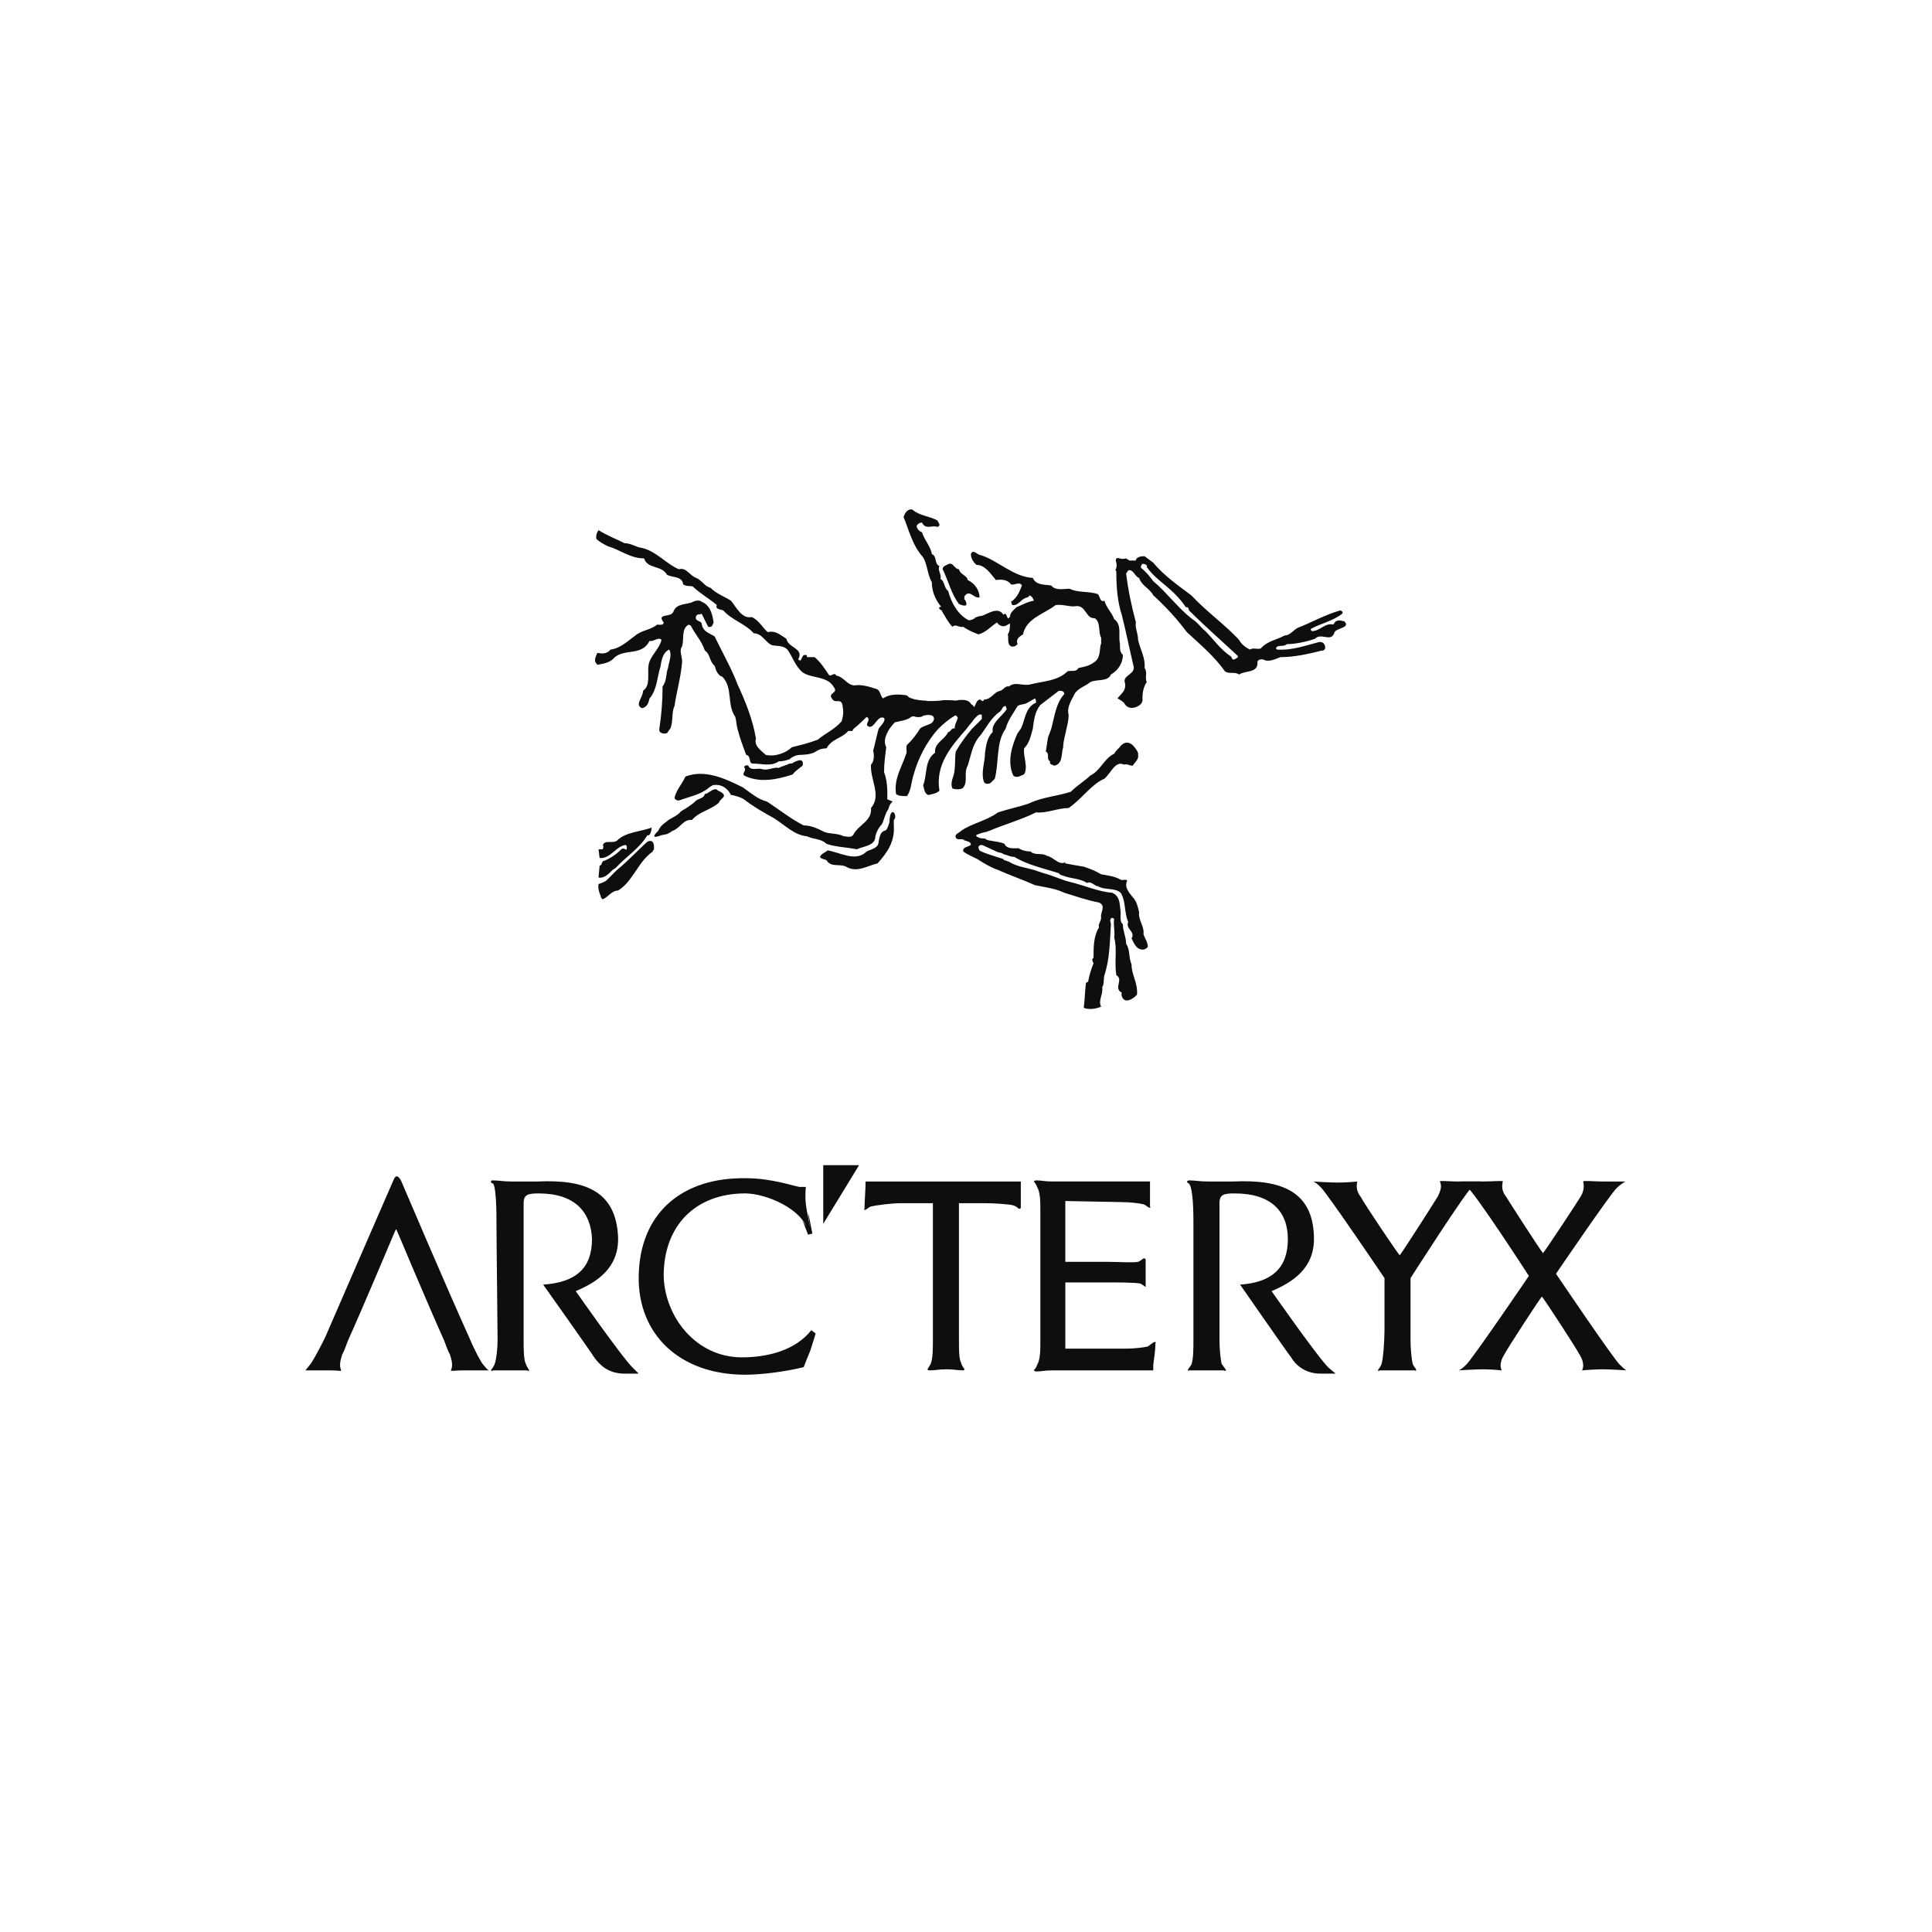 <?xml version="1.0" encoding="UTF-8"?> <svg xmlns="http://www.w3.org/2000/svg" width="800" height="800" viewBox="0 0 800 800" fill="none"><path fill-rule="evenodd" clip-rule="evenodd" d="M276.16 345.384C277.059 344.936 277.959 344.484 278.407 344.036C281.554 343.137 282.902 339.093 286.5 339.541C289.647 335.946 294.142 335.495 297.737 332.348C297.737 331.897 298.188 331.448 299.088 330.549C301.335 328.75 297.289 327.402 297.289 327.402C296.389 326.054 294.59 327.402 294.59 327.402C293.691 327.853 292.791 328.753 291.891 328.753C291.443 330.552 289.644 330.552 288.296 331.448C286.5 333.247 284.253 334.595 282.005 335.943C280.206 338.191 277.511 338.639 275.711 340.438C275.711 340.438 273.464 341.786 272.564 344.033C272.564 344.033 268.07 348.08 273.912 345.832L276.16 345.384ZM270.765 351.678C270.765 352.126 270.314 352.126 270.314 352.126V352.578C267.167 354.825 265.371 357.521 263.572 360.219C261.324 363.366 259.525 366.513 255.93 368.761C253.234 368.761 251.883 371.456 249.639 372.356C249.188 372.356 248.739 371.456 248.739 371.005C248.739 371.005 247.392 368.309 247.84 366.062C249.191 365.614 250.539 365.162 251.438 364.263C252.786 362.915 254.137 361.567 255.482 360.216C259.976 356.621 264.023 352.123 268.07 348.531C268.07 348.531 271.213 346.732 270.765 351.678ZM269.866 342.685C264.923 344.484 259.08 344.484 255.482 348.08C253.682 349.428 250.539 347.631 249.639 349.879C250.09 350.33 249.639 351.227 249.639 351.678H247.84L248.291 355.273C252.786 355.725 255.037 350.33 259.08 349.879L259.528 350.33V351.678C259.08 352.126 258.18 350.778 257.281 351.678C255.033 353.925 252.335 355.725 249.639 356.621C249.188 357.072 249.188 358.42 248.288 358.42L247.837 363.363C250.087 363.815 251.883 362.015 253.679 360.216C254.131 359.765 254.579 359.765 255.03 359.317C259.077 354.822 264.919 351.227 268.066 345.832C268.07 345.832 269.417 346.732 269.866 342.685ZM370.108 341.786C370.557 348.08 367.858 352.575 363.363 357.521C359.32 358.42 354.822 361.567 350.327 358.868C347.631 357.521 344.036 359.317 342.237 356.17C341.337 355.721 339.99 355.721 339.538 354.822C339.99 353.474 341.786 353.023 342.685 352.123C348.08 353.023 354.374 357.069 358.868 352.574C360.667 351.675 363.811 351.224 363.811 348.528C364.263 346.729 364.263 344.933 366.059 344.033C367.407 344.033 367.855 341.786 368.306 340.438C368.306 340.438 368.306 335.492 370.105 336.391C370.105 336.391 371.453 338.191 370.105 339.538V341.786H370.108ZM332.348 317.064C330.549 318.415 328.753 319.76 328.301 320.66C321.559 322.907 314.365 324.255 308.075 321.111C307.175 319.76 309.422 319.312 308.075 317.516C308.526 317.064 308.974 316.616 309.871 317.064C310.77 319.312 313.466 317.964 315.265 318.415C317.961 319.312 320.208 317.516 322.459 317.964C324.258 317.064 325.154 317.064 326.953 316.165H327.853C327.853 316.165 333.247 312.57 332.348 317.064ZM469 308.523C465.856 305.824 463.609 309.423 463.609 309.423C462.709 310.322 461.81 311.222 461.359 312.118C457.315 313.917 455.516 319.312 451.472 321.111C449.222 323.358 446.075 325.157 443.379 327.853C437.982 329.652 431.24 330.1 425.845 332.799C421.802 334.147 417.304 335.047 413.26 336.394C408.311 339.993 402.469 340.889 397.974 344.036C397.074 344.936 395.278 345.384 395.726 346.735C396.178 348.083 397.974 347.183 398.873 347.635C399.773 348.534 402.017 348.083 402.017 349.882C400.669 350.782 398.422 350.782 398.873 352.581C400.672 353.929 402.917 354.828 404.716 355.728C407.415 357.527 410.559 359.323 413.257 360.223C418.2 362.473 423.592 364.269 428.541 366.516C432.584 367.416 437.082 367.864 440.674 369.663C445.166 371.011 450.115 372.81 455.058 373.71C458.208 375.058 455.51 377.757 455.958 380.004C455.958 381.352 454.607 382.7 455.058 384.047C452.808 387.646 452.808 392.141 452.808 396.632C451.908 397.084 452.357 397.983 452.808 398.88C451.908 401.127 451.015 403.826 450.564 406.525C450.112 406.525 450.112 406.97 449.664 406.97C449.213 411.019 449.213 413.718 448.764 417.31C451.015 418.21 453.707 417.762 455.958 416.859C454.607 414.16 456.858 411.916 456.409 408.766C457.309 407.415 456.861 405.622 457.309 403.823C459.553 397.077 459.553 389.887 460.001 382.693C460.001 381.794 459.108 380.894 460.453 379.998L461.352 380.446C460.901 383.145 461.804 385.84 461.352 388.088C462.703 393.031 461.352 398.425 462.252 403.823C465.402 405.622 460.901 409.214 464.502 411.016C464.051 412.367 464.954 413.715 465.853 414.16C467.198 414.611 468.997 413.715 470.796 411.916C471.248 406.967 468.546 403.823 468.546 399.325C467.195 396.181 468.095 393.485 466.302 390.787C466.302 388.088 464.951 385.392 464.951 382.693C463.6 381.794 464.051 379.098 464.051 377.75C463.6 375.052 464.051 371.005 460.453 369.657C454.61 369.206 448.768 366.51 442.925 365.162C439.327 364.263 435.731 362.467 432.133 361.567L428.09 360.216C424.939 359.317 421.347 358.868 418.197 357.069C417.746 356.618 416.846 356.618 415.947 356.17C415.947 356.17 415.495 356.17 415.495 355.721C414.151 355.27 406.509 353.023 405.609 352.123C404.258 349.876 406.509 349.876 406.509 349.876C406.96 349.876 413.251 353.023 413.702 353.023C415.053 353.023 415.495 353.922 416.395 353.922C417.746 354.371 418.645 354.822 419.993 354.822C424.485 357.521 429.434 358.868 433.929 360.216C435.28 360.668 437.079 361.116 438.421 361.567C438.872 362.467 440.22 362.467 441.119 362.915C443.818 363.815 447.41 363.815 450.112 365.614C451.905 364.714 453.256 366.962 454.604 366.962C457.754 368.761 461.346 367.413 464.045 369.66C466.295 373.256 465.396 377.753 467.189 381.797C465.844 384.496 470.339 385.843 468.54 388.542C469.439 390.341 470.339 392.589 472.138 393.037C473.489 393.488 474.382 393.037 475.282 392.137C475.282 389.89 473.931 388.542 473.489 386.743C473.934 383.596 471.238 380.9 471.69 377.753C471.238 375.954 470.79 373.259 468.991 371.46C467.64 369.66 465.399 367.413 466.74 364.717C466.295 363.818 464.948 364.717 464.048 364.266C461.797 362.918 458.657 362.47 455.955 362.019C453.704 360.671 451.463 359.771 448.761 358.872C446.063 358.42 443.37 357.972 441.119 357.524V357.072C438.421 358.42 436.176 354.825 433.478 354.374C431.679 353.026 428.535 354.374 426.736 352.578C424.936 352.578 423.137 352.126 421.792 351.227C419.993 351.227 416.843 351.678 415.944 349.427C414.151 348.528 411.9 348.528 410.101 348.08C409.201 348.08 408.75 347.631 408.302 347.631C408.302 347.18 407.408 347.18 406.957 347.18C405.606 347.18 403.807 346.281 404.258 345.832C404.71 345.384 407.85 344.484 408.302 344.484C408.753 344.484 409.201 344.033 409.653 344.033C415.944 341.334 422.689 339.538 428.986 336.391C433.478 336.843 437.973 334.592 442.47 334.592C447.862 330.997 451.905 324.703 457.306 322.456C459.998 320.208 461.797 314.814 465.399 316.613C466.744 316.162 467.643 317.064 468.991 317.064C469.891 315.716 471.69 314.366 471.242 312.57C471.699 311.219 469 308.523 469 308.523ZM461.807 236.152C462.258 236.152 462.258 236.603 462.258 237.503C462.258 242.897 462.709 249.188 464.509 254.582C466.308 261.776 467.653 268.518 469.452 276.16C469.903 279.307 464.509 279.755 465.86 282.905C466.311 286.052 464.509 286.949 462.709 289.196C462.709 289.196 464.509 290.095 465.408 290.995C465.408 290.995 466.753 294.142 470.351 292.794C470.351 292.794 473.501 291.895 473.05 289.196C473.05 286.949 473.501 284.253 474.843 282.454C473.943 280.655 475.294 278.41 473.943 276.611C474.395 272.565 472.15 268.969 471.251 264.923C471.251 262.227 469.9 259.98 470.351 257.729C468.552 250.987 467.201 244.693 466.308 237.503L467.201 236.152C469.452 235.703 469.9 238.85 471.699 239.299C472.599 242.446 476.191 243.793 477.542 246.492C482.933 251.435 487.434 256.381 491.477 261.776C497.32 267.17 502.711 271.665 507.212 277.959C509.012 279.307 511.256 277.959 513.055 279.307C515.754 277.511 521.148 278.858 520.697 273.915C521.148 273.016 522.048 273.016 522.947 273.016C525.192 274.367 527.89 273.016 530.141 272.116C535.983 272.116 541.826 270.768 547.217 269.421C548.568 269.421 549.017 268.521 548.568 267.173C548.117 266.274 547.669 265.825 546.324 265.825C540.927 267.173 535.084 269.421 528.79 268.972L528.339 268.524C528.79 266.725 531.489 268.073 532.83 266.725C535.98 266.725 540.923 265.825 544.522 264.478C547.214 261.779 551.264 266.277 552.615 261.779C553.514 259.98 559.357 259.98 556.658 257.284C554.859 256.836 553.066 256.388 552.167 258.635C548.568 257.735 546.769 261.334 543.174 261.334C543.174 261.334 542.723 260.882 542.723 260.434C546.766 258.187 551.715 257.287 555.759 254.14C556.21 253.692 555.759 252.792 554.859 252.792C548.568 254.592 543.174 257.735 537.331 259.986C535.532 260.885 534.181 263.133 531.934 263.133C528.79 264.929 524.74 265.38 522.048 268.527C520.249 268.976 518.898 268.076 517.55 268.976C515.757 268.076 513.958 266.728 513.058 264.929C507.216 258.638 499.574 253.244 493.28 246.502C487.882 242.455 482.04 238.411 477.545 233.014L473.947 230.318C473.053 230.318 471.254 230.318 470.354 231.666V232.114H468.552H467.653C467.201 231.666 466.753 231.666 466.308 231.215C466.308 231.215 464.957 231.666 463.609 231.215C463.609 231.215 461.359 230.315 462.258 233.014C462.258 233.005 462.706 234.804 461.807 236.152ZM511.253 273.013C509.902 273.464 510.353 272.113 509.46 271.665C505.41 268.966 502.266 264.471 499.119 261.328C497.32 259.977 495.969 257.729 493.728 256.384C487.879 251.89 482.936 245.144 477.545 240.65C476.194 238.85 474.395 236.603 472.602 235.255C472.15 234.807 472.602 233.907 473.053 233.459C473.946 233.459 475.297 233.91 474.846 234.807C479.344 241.101 485.638 243.348 491.029 251.438C492.38 251.438 491.929 251.89 492.38 252.786C498.671 259.08 505.865 265.371 512.607 271.665C512.604 272.561 511.704 272.561 511.253 273.013Z" fill="#0C0E0F"></path><path fill-rule="evenodd" clip-rule="evenodd" d="M406.521 255.03C409.213 254.131 413.263 250.984 415.507 254.579L415.959 254.128C416.858 254.128 416.858 255.478 417.31 255.927C417.761 256.375 417.761 255.475 418.209 255.475C418.209 253.676 419.56 252.777 420.908 251.429C423.152 250.529 425.4 249.181 428.102 248.733C427.65 247.382 427.202 246.934 426.302 246.486C426.302 246.934 425.403 247.385 425.403 247.385C422.704 247.837 421.811 250.981 419.112 250.532L418.661 249.181C421.359 247.382 422.259 244.687 423.152 242.439C422.259 240.64 420.008 242.439 418.661 241.988C417.31 240.189 415.068 239.74 412.37 240.189C410.119 237.493 407.872 233.898 404.277 233.898C402.926 232.547 402.026 231.199 402.026 229.403C402.926 227.156 404.725 229.854 406.076 229.854C413.269 232.102 419.56 238.844 427.653 239.295C429.004 242.442 432.596 241.991 435.295 242.442C437.094 244.69 440.238 243.79 442.937 243.79C446.529 245.589 451.03 244.69 454.622 246.038C455.522 246.937 455.522 249.633 457.321 248.736C458.22 251.883 460.465 253.679 461.364 256.378C464.514 258.625 463.163 262.669 463.615 265.816C464.066 267.615 463.163 269.411 464.966 271.21C464.966 274.357 463.167 277.504 460.016 279.3C458.672 282.447 454.174 281.099 451.481 282.447C449.231 284.246 446.983 284.695 445.184 286.942C443.84 289.641 441.592 292.788 442.492 295.935C442.492 298.182 442.04 299.981 441.592 301.777C441.141 304.476 440.241 306.724 440.241 309.419C439.342 312.115 440.241 316.161 436.649 317.061C435.75 316.61 434.399 316.61 434.85 315.262C433.051 314.362 434.85 312.115 433.051 311.215L433.95 305.373C434.402 304.025 434.85 303.125 435.301 301.777C436.652 296.834 437.1 291.44 440.693 287.393C440.693 286.046 439.342 286.046 438.442 286.046L430.8 291.888C428.556 294.584 428.108 298.179 427.656 301.777C426.757 304.924 426.305 307.623 424.058 309.871C423.607 313.466 425.857 317.512 424.058 320.659C422.707 321.111 420.914 322.458 419.566 321.111C416.868 315.268 419.115 308.526 421.366 303.58C421.817 303.128 422.265 302.229 422.71 301.781C424.509 298.185 424.509 292.791 429.007 290.992C429.007 290.544 429.007 289.644 428.556 289.193L425.406 290.992C424.055 291.891 422.707 291.443 421.362 292.343C419.563 295.49 417.313 298.185 416.413 301.781C412.37 307.175 413.721 315.716 411.921 322.459L410.122 324.258C409.223 324.709 407.872 324.709 407.43 323.806C406.079 319.76 407.875 315.716 407.875 311.67C408.326 308.523 408.774 305.376 411.025 303.128V301.777C411.476 298.63 415.075 296.386 416.868 293.687L416.416 292.34C415.072 292.34 415.072 293.687 414.172 294.587C411.473 296.386 409.674 299.082 407.875 301.781C406.982 303.131 406.082 304.479 405.182 305.376C402.484 308.971 402.032 313.018 400.688 317.064C398.888 320.211 401.139 324.258 398.44 326.505C397.129 326.953 395.705 326.953 394.394 326.505C393.494 324.706 394.394 322.458 394.845 321.111C395.745 317.964 395.296 313.917 395.745 311.222C397.688 307.868 399.946 304.707 402.487 301.781L406.536 297.737V295.938C405.185 295.487 404.286 296.838 403.386 297.737C402.487 299.085 401.139 300.436 400.239 301.781C393.945 308.974 387.203 316.616 389.002 327.402C387.655 328.752 385.855 328.752 384.508 329.201C382.708 328.752 382.708 326.505 382.26 325.157C384.059 320.662 382.708 314.817 387.203 311.67C386.752 307.626 391.25 306.275 392.598 303.128C393.497 303.128 393.497 302.229 394.397 301.777C394.397 301.777 394.848 301.326 395.296 301.777C395.296 299.981 396.196 298.63 396.644 297.283C396.196 296.831 396.196 295.935 395.296 296.383C393.049 297.731 390.801 299.53 388.554 301.774C383.608 307.169 380.013 314.359 378.214 321.104C377.314 323.8 377.314 327.395 375.515 329.646C373.719 329.646 371.92 329.646 371.02 328.746C370.12 322.452 373.267 317.957 375.067 312.563C375.966 311.212 374.615 308.965 375.966 308.068C377.885 306.198 379.549 304.081 380.912 301.774C382.708 299.978 386.307 300.427 386.755 297.731C386.755 295.032 382.26 296.383 382.26 296.383C381.361 297.283 379.113 296.831 379.113 296.831C378.214 296.383 377.314 296.831 377.314 296.831C375.963 298.179 372.368 298.63 370.569 299.079C370.12 299.53 369.669 299.978 368.321 301.774C366.97 304.022 365.623 306.72 366.97 309.416C366.522 313.011 366.071 316.158 366.071 319.754C366.97 322.001 367.419 325.148 367.419 327.847V330.994L369.657 331.899C369.657 331.899 368.309 332.799 367.857 335.046C366.51 336.846 366.061 339.541 365.162 341.337C363.814 342.688 362.914 344.484 362.466 346.283C362.466 350.33 357.52 350.33 354.824 351.678C350.33 350.778 346.283 350.778 342.24 349.43C339.992 347.183 336.845 347.634 334.15 346.283C328.755 345.832 324.709 341.337 320.214 338.642C316.17 336.394 312.124 334.147 308.077 331C306.726 330.1 304.93 329.652 303.131 329.201H302.68C299.984 323.806 295.038 325.157 295.038 325.157C294.587 325.609 294.138 325.609 293.69 326.057C290.543 328.756 286.497 329.652 282.453 331C281.554 331.451 280.206 331.899 279.306 330.552C279.754 327.405 282.453 324.709 283.801 321.562C291.891 318.415 300.432 322.462 307.626 326.057C310.773 328.304 313.917 331 317.515 331.899C322.461 335.046 327.404 339.093 332.799 341.789C335.946 341.789 338.641 343.14 341.34 344.487C343.587 345.387 346.731 344.939 349.43 346.287C350.778 346.287 352.577 347.186 353.477 345.387C355.724 341.34 361.118 339.996 360.67 334.598C365.165 329.204 360.219 322.913 360.67 316.619C362.018 315.271 362.018 312.576 361.57 310.776C362.469 307.629 362.918 304.934 363.817 301.784C364.268 300.884 366.964 298.637 366.065 297.289C363.366 295.941 362.018 301.784 359.771 300.884C357.523 299.985 361.122 298.185 358.871 296.838C358.871 296.838 355.276 300.436 353.477 301.781C353.025 302.232 353.025 302.68 353.025 302.68H351.226C348.53 305.827 344.484 305.827 342.236 309.874C340.437 309.874 339.09 310.325 337.742 311.222C335.943 312.572 331.451 312.572 331.451 312.572C328.752 312.572 326.956 314.368 326.956 314.368C325.608 314.82 324.26 315.268 322.461 315.268C319.314 317.515 315.268 316.168 311.672 316.168C309.873 316.168 311.221 313.021 308.974 312.572C307.626 308.974 306.278 305.379 305.379 301.784C304.927 299.988 304.927 298.637 304.479 296.841C300.884 291.898 303.579 284.704 299.085 280.209C297.285 279.758 296.386 277.514 295.938 275.714C293.69 273.915 294.142 270.771 291.891 269.42C290.543 265.374 287.844 262.678 286.048 259.083L285.149 258.632C282.002 260.431 283.35 264.474 282.453 267.621C281.102 269.42 282.453 271.668 282.453 273.915C282.002 280.206 280.206 286.052 279.306 292.346C277.955 295.041 278.855 299.088 277.507 301.784C277.059 302.235 276.607 303.135 276.159 303.583C274.811 304.031 273.46 303.583 273.012 302.683V301.784C273.912 295.941 274.36 290.095 274.36 284.253C276.159 282.005 275.708 278.858 276.607 276.611C277.059 273.915 278.407 270.768 277.059 268.969C274.36 270.32 273.912 273.464 273.46 276.163C272.113 280.209 272.113 285.604 268.966 289.199C268.514 290.998 268.066 292.797 265.819 293.245C262.672 291.898 266.27 288.751 266.27 286.052C269.417 283.804 268.069 279.307 268.517 275.714C268.969 271.668 273.012 268.969 273.912 264.926C272.564 263.578 270.765 265.825 268.969 265.377C265.822 271.671 259.08 268.524 254.585 272.119C252.337 274.818 249.19 274.818 247.391 275.266C246.043 273.918 246.043 273.019 247.391 270.323C249.19 270.775 251.438 270.775 252.786 268.972C256.832 268.524 259.979 265.377 263.123 263.13C265.819 260.882 269.417 260.882 272.116 258.635C273.015 258.635 274.811 259.086 274.811 257.735C271.664 253.692 277.958 255.939 278.858 253.24C280.206 249.645 284.252 250.545 286.948 249.194C287.848 248.746 289.647 248.294 290.543 249.194C294.142 250.545 295.038 254.588 295.486 257.735C295.038 258.635 295.038 259.983 293.239 259.534L290.54 254.14C289.64 254.591 288.741 254.14 288.293 255.04C287.393 257.287 290.092 256.839 290.54 258.187C290.991 261.782 294.138 262.233 295.934 263.581L298.633 268.972C300.881 273.467 303.576 278.413 305.375 283.356C308.522 290.098 311.669 297.743 313.017 305.833C312.118 308.98 315.265 310.779 317.064 312.579C321.107 313.478 325.605 311.679 327.849 309.432C331.448 308.532 335.043 307.636 338.638 306.285C341.785 303.589 345.38 302.238 348.527 298.643C348.976 296.844 349.427 295.496 348.976 292.8C348.527 288.305 345.829 291.901 344.481 289.202C342.682 286.955 347.176 286.955 345.38 284.707C342.682 279.761 336.391 281.112 332.344 278.416C329.197 275.718 328.298 272.122 326.053 268.975C324.254 267.176 322.007 267.628 319.759 267.176C317.064 266.277 315.713 262.233 312.118 262.233C308.522 258.187 303.125 256.839 299.53 252.792C298.63 252.344 295.934 252.344 296.834 250.545C293.687 247.846 289.64 245.602 286.945 242.903C285.597 242.452 284.249 242.903 282.898 242.003C282.45 238.408 278.403 239.308 276.156 237.96C273.909 233.913 268.066 235.713 266.715 231.215C260.873 231.215 256.826 227.619 251.88 226.272C250.084 225.372 248.285 224.472 246.937 223.125C246.937 223.125 246.489 221.325 247.836 219.529C251.435 221.777 255.03 223.125 258.625 224.921C260.873 224.921 263.12 226.272 264.919 226.72C271.213 227.619 275.708 233.462 281.102 235.709C284.249 234.81 285.597 238.408 288.296 239.305C290.543 240.204 291.891 242.9 294.142 243.351C296.837 246.047 299.984 246.946 302.68 248.746C304.927 251.441 307.175 256.387 311.221 255.488C314.368 256.836 315.716 259.983 317.963 261.779C321.11 260.879 323.358 263.13 325.605 264.477C326.056 266.277 327.404 267.173 328.752 268.073C330.551 269.42 331.899 270.32 330.551 273.016C332.35 274.815 331.451 270.768 333.698 271.217C334.15 271.217 334.15 271.668 334.15 272.116H337.297C339.544 273.915 341.343 276.611 343.139 279.31C344.039 280.661 345.387 277.962 346.286 279.761C349.433 280.212 350.781 283.808 353.928 283.808C356.627 283.356 359.771 284.259 362.469 285.159C364.717 285.61 364.268 287.854 365.616 289.202C368.315 287.403 371.459 287.403 375.057 287.854C375.505 287.854 375.957 288.305 376.405 288.754C379.104 290.102 383.15 290.102 383.15 290.102C384.498 290.553 389.441 290.102 389.441 290.102C391.24 289.653 395.735 290.102 395.735 290.102C400.23 289.202 401.578 290.553 402.026 291.452C402.477 291.904 402.926 291.904 403.377 292.803C404.277 291.452 404.277 289.656 406.076 289.656C406.076 290.105 406.527 290.105 406.527 290.105C406.978 290.556 407.427 290.105 407.427 289.656C410.571 289.656 411.47 286.509 414.169 286.061C415.514 285.613 416.413 283.814 417.761 284.262C420.46 282.015 423.604 284.262 426.754 283.362C432.145 282.015 437.988 282.015 442.037 277.971C443.388 277.52 445.629 278.423 446.529 276.62C448.779 276.169 451.027 275.721 452.82 274.373C455.97 272.574 455.07 268.978 455.97 266.28V264.032C454.619 261.785 455.97 257.738 453.271 255.942C449.679 256.394 449.679 250.548 445.629 250.996C442.937 251.447 440.238 250.097 437.094 250.548C432.596 254.143 424.955 255.942 423.604 262.684C422.259 263.584 420.46 264.484 421.359 266.731C420.908 267.179 420.008 268.079 418.661 267.631C416.861 266.731 417.761 264.035 417.31 262.688C418.209 261.34 418.209 259.541 418.209 258.193L417.31 258.644C415.51 259.992 413.718 259.095 412.818 257.745C410.119 259.544 408.32 261.791 405.176 262.691C402.926 261.791 400.681 260.892 398.882 259.544C397.083 259.992 395.735 258.193 394.387 259.544C392.588 257.745 391.24 255.049 389.893 252.798H390.344C389.444 252.798 388.548 251.899 388.996 251.451C388.996 251.451 389.447 250.999 389.896 251.451C387.2 248.304 385.852 244.708 385.852 241.113C384.053 237.966 384.053 233.92 382.257 230.776C377.762 225.83 376.414 219.539 374.167 214.141C374.615 212.345 375.963 210.546 377.762 210.994C380.909 213.693 384.956 213.693 388.103 215.489C388.554 216.389 389.899 217.736 388.103 218.185C386.304 217.285 383.16 219.536 381.809 216.389C381.345 216.38 380.889 216.501 380.491 216.74C380.094 216.978 379.772 217.323 379.561 217.736C379.561 218.636 380.461 219.984 381.809 220.435C382.708 223.582 385.404 226.278 385.855 229.425C388.103 230.324 386.755 233.471 389.002 234.371C388.103 236.167 389.902 237.518 389.454 239.762C391.253 240.662 390.801 243.361 392.601 244.708C393.948 249.651 396.647 254.598 401.142 256.845C402.039 256.845 402.938 256.397 403.838 255.945H403.386C403.371 255.93 405.17 255.03 406.521 255.03Z" fill="#0C0E0F"></path><path fill-rule="evenodd" clip-rule="evenodd" d="M399.776 248.739C399.776 248.739 399.776 248.288 399.328 248.288V246.937C401.575 243.79 402.923 247.836 405.622 247.388C405.622 244.692 403.822 241.545 400.675 240.194C400.675 238.398 397.529 237.947 397.08 235.7C395.281 235.7 394.833 233.001 393.034 233.452C392.134 233.904 390.335 234.352 390.335 235.7C392.582 240.194 393.93 246.037 397.08 250.084C397.077 250.084 401.572 252.334 399.776 248.739ZM340.889 482.484V506.76L355.721 482.484H340.889ZM335.495 559.353C334.147 562.497 332.799 566.096 332.799 566.096C325.605 567.889 315.716 569.24 308.526 569.24C281.554 569.24 264.023 552.605 264.474 528.335C264.922 502.259 282.453 487.424 308.974 487.875C319.315 487.875 328.301 491.026 331 491.474H333.699C333.699 491.474 333.247 495.066 333.699 498.667C334.15 502.711 335.495 506.76 335.495 510.353C335.495 511.252 334.595 509.901 334.595 509.901C332.348 500.467 317.064 494.166 308.526 494.166C288.296 494.166 274.812 507.206 274.812 528.335C275.263 545.411 288.296 562.046 307.175 562.046C317.512 562.046 329.201 559.353 335.943 550.812L337.742 552.163C337.742 552.163 336.842 555.304 335.495 559.353ZM441.132 522.492H458.666C462.258 522.492 469.452 522.944 471.251 522.492C472.602 522.041 473.501 520.693 473.943 521.141C474.395 521.141 474.395 521.593 474.395 521.593V532.827C473.943 532.827 473.943 532.375 472.15 531.476C469.9 531.024 462.258 531.024 458.666 531.024H441.132V558.451H465.856C469.448 558.451 473.498 557.999 475.291 557.551C476.642 556.652 477.99 555.301 478.441 555.752C478.893 555.752 478.441 556.203 478.441 556.203C478.441 558.902 477.99 561.595 477.542 565.196V567.44H435.737C432.139 567.44 431.688 567.892 428.995 567.892C428.995 567.892 428.544 567.892 428.096 567.44C428.096 566.995 428.547 567.44 429.447 565.196C430.791 562.946 430.791 558.905 430.791 555.304V526.984V501.36C430.791 497.768 430.791 493.724 429.447 491.474C428.547 489.223 428.096 489.675 428.096 489.223C428.547 488.772 428.995 488.772 428.995 488.772C431.688 488.772 432.139 489.223 435.737 489.223H476.191V499.567C476.191 499.567 476.642 500.018 476.191 500.018C475.739 500.47 474.84 499.119 473.498 498.667C471.699 498.216 467.649 497.768 464.505 497.768L441.129 497.316V522.492H441.132ZM166.027 488.775C166.027 488.775 185.354 534.178 194.347 553.953C196.595 559.35 199.29 564.293 200.19 565.193C201.989 567.437 202.437 567.437 202.437 567.437H192.1C188.501 567.437 186.705 567.889 186.705 567.437C187.605 565.644 187.157 563.394 186.254 560.695C185.803 560.244 184.458 556.652 184.007 555.304C177.713 541.368 164.677 510.353 164.677 510.353C163.777 508.553 164.225 508.553 163.329 510.353C163.329 510.353 150.293 541.371 144.002 555.304C143.55 556.655 142.203 560.247 141.754 560.695C140.855 563.394 140.406 565.644 141.303 567.437C141.303 567.889 139.955 567.437 136.808 567.437H126.471L128.27 565.193C129.169 564.293 131.865 559.35 134.564 553.953C143.105 534.174 162.884 488.775 162.884 488.775C163.78 486.528 164.68 486.528 166.027 488.775ZM386.291 498.219V554.855C386.291 558.454 386.291 562.497 385.392 564.748L384.044 566.998C384.044 567.443 384.944 567.443 384.944 567.443C387.642 567.443 388.091 566.998 392.137 566.998C395.284 566.998 396.184 567.443 398.879 567.443C398.879 567.443 399.331 567.443 399.331 566.998C399.331 566.547 398.431 566.099 397.98 564.3C397.08 562.949 397.08 558.457 397.08 554.859V498.222H408.314C411.912 498.222 418.206 498.674 419.554 499.122C421.353 499.573 421.805 500.921 422.253 500.473C422.698 500.473 422.698 500.021 422.698 500.021V489.23H358.42C358.42 492.38 357.969 497.771 357.969 500.47C357.969 500.47 357.517 500.921 357.969 500.921C358.42 501.366 359.32 500.021 360.667 499.57C362.467 499.119 369.209 498.219 372.804 498.219H386.291ZM573.29 529.234V550.812C573.29 554.404 572.838 562.946 571.939 565.196C571.039 566.995 570.588 566.995 570.588 567.44C570.588 567.892 571.487 567.44 571.487 567.44H585.874C585.874 567.44 586.326 567.892 586.326 567.44C586.777 566.995 585.426 566.096 584.975 564.748C584.523 562.949 584.075 558.457 584.075 555.307V529.238C584.075 529.238 607.9 491.928 609.699 491.477C612.392 491.026 613.291 489.226 613.291 489.226H603.405C599.807 489.226 596.212 488.775 596.212 489.226C597.111 491.026 596.663 492.825 595.312 495.517C593.961 497.768 580.477 518.894 579.577 519.794C578.678 518.894 564.742 498.216 563.394 495.517C561.595 493.273 561.595 491.026 562.043 489.226C562.495 489.226 557.552 489.678 553.95 489.678C550.806 489.678 543.616 489.226 543.616 489.226C543.616 489.226 544.515 489.226 546.76 491.477C549.013 493.276 573.29 529.234 573.29 529.234Z" fill="#0C0E0F"></path><path fill-rule="evenodd" clip-rule="evenodd" d="M644.31 527.436C644.31 527.436 668.586 563.397 670.831 565.196C673.081 567.441 673.529 567.441 673.529 567.441C673.529 567.441 666.787 566.995 663.637 566.995C660.045 566.995 655.102 567.441 655.102 567.441C655.995 565.648 655.553 563.397 654.202 561.15C652.851 558.457 639.367 537.779 638.467 536.88C637.568 537.779 624.083 558.457 622.732 561.15C621.382 563.4 620.933 565.648 621.833 567.441C621.833 567.441 617.789 566.995 614.191 566.995C611.047 566.995 603.857 567.441 603.857 567.441C603.857 567.441 604.75 567.441 607.001 565.196C609.251 563.397 633.076 528.335 633.076 528.335C633.076 528.335 610.151 492.825 607.001 491.026C604.308 489.675 604.75 489.227 604.75 489.227H614.191C617.789 489.227 622.733 488.775 622.284 489.227C621.833 491.026 621.833 493.276 623.635 495.518C624.986 497.768 638.019 517.995 638.919 518.894C639.818 517.995 652.855 498.216 654.202 495.969C655.995 493.276 655.995 491.026 655.553 489.227C655.553 488.775 660.045 489.227 663.64 489.227H673.081C673.081 489.227 671.282 490.126 669.489 491.925C667.235 493.725 644.31 527.436 644.31 527.436ZM513.503 531.93C513.503 531.93 532.83 559.805 534.629 562.049C536.429 565.199 540.472 568.792 546.763 568.792H553.06C553.06 568.792 552.609 568.34 550.361 566.547C546.318 562.949 526.536 534.629 526.536 534.629C535.078 531.031 544.519 525.188 544.07 512.152C543.619 493.276 530.586 488.327 510.801 489.227H500.016C496.417 489.227 495.073 488.775 492.374 488.775C492.374 488.775 491.923 488.775 491.474 489.227C491.474 489.678 492.374 490.126 492.374 490.126C494.173 492.377 494.173 503.162 494.173 506.761V554.856C494.173 558.454 494.173 562.949 493.273 565.196C491.923 566.995 491.923 566.995 491.923 567.441C491.923 567.892 492.374 567.441 492.374 567.441H506.758C506.758 567.441 507.209 567.892 507.657 567.441C507.657 566.995 506.758 566.096 505.858 564.748C505.407 562.949 504.959 558.457 504.959 554.856V498.219C504.959 494.621 506.758 494.17 511.25 494.17C526.533 494.17 533.275 501.812 533.275 513.052C533.278 525.188 526.536 531.031 513.503 531.93ZM224.914 531.93C224.914 531.93 244.693 559.805 246.044 562.049C248.291 565.199 251.886 568.792 258.629 568.792H264.474L262.227 566.547C258.18 562.949 238.402 534.629 238.402 534.629C246.943 531.031 256.381 525.188 255.933 512.152C255.033 493.276 242.449 488.327 222.667 489.227H211.878C207.832 489.227 206.935 488.775 203.785 488.775C203.785 488.775 203.337 488.775 203.337 489.227C202.886 489.678 204.236 490.126 204.236 490.126C205.584 492.377 205.584 503.162 205.584 506.761C205.584 513.954 206.036 549.464 206.036 554.856C206.036 558.454 205.584 562.949 204.685 565.196C203.785 566.995 203.337 566.995 203.337 567.441C203.785 567.892 204.236 567.441 204.236 567.441H218.172C218.172 567.441 219.072 567.892 219.072 567.441C219.072 566.995 218.172 566.096 217.721 564.748C216.821 562.949 216.821 558.457 216.821 554.856V498.219C216.821 494.621 218.617 494.17 223.112 494.17C237.948 494.17 244.69 501.812 245.138 513.052C245.141 525.188 238.399 531.031 224.914 531.93ZM332.348 505.41C332.348 505.41 335.943 511.701 335.046 505.861C333.699 496.42 336.394 510.804 336.394 510.804L334.595 511.256L332.348 505.41Z" fill="#0C0E0F"></path></svg> 